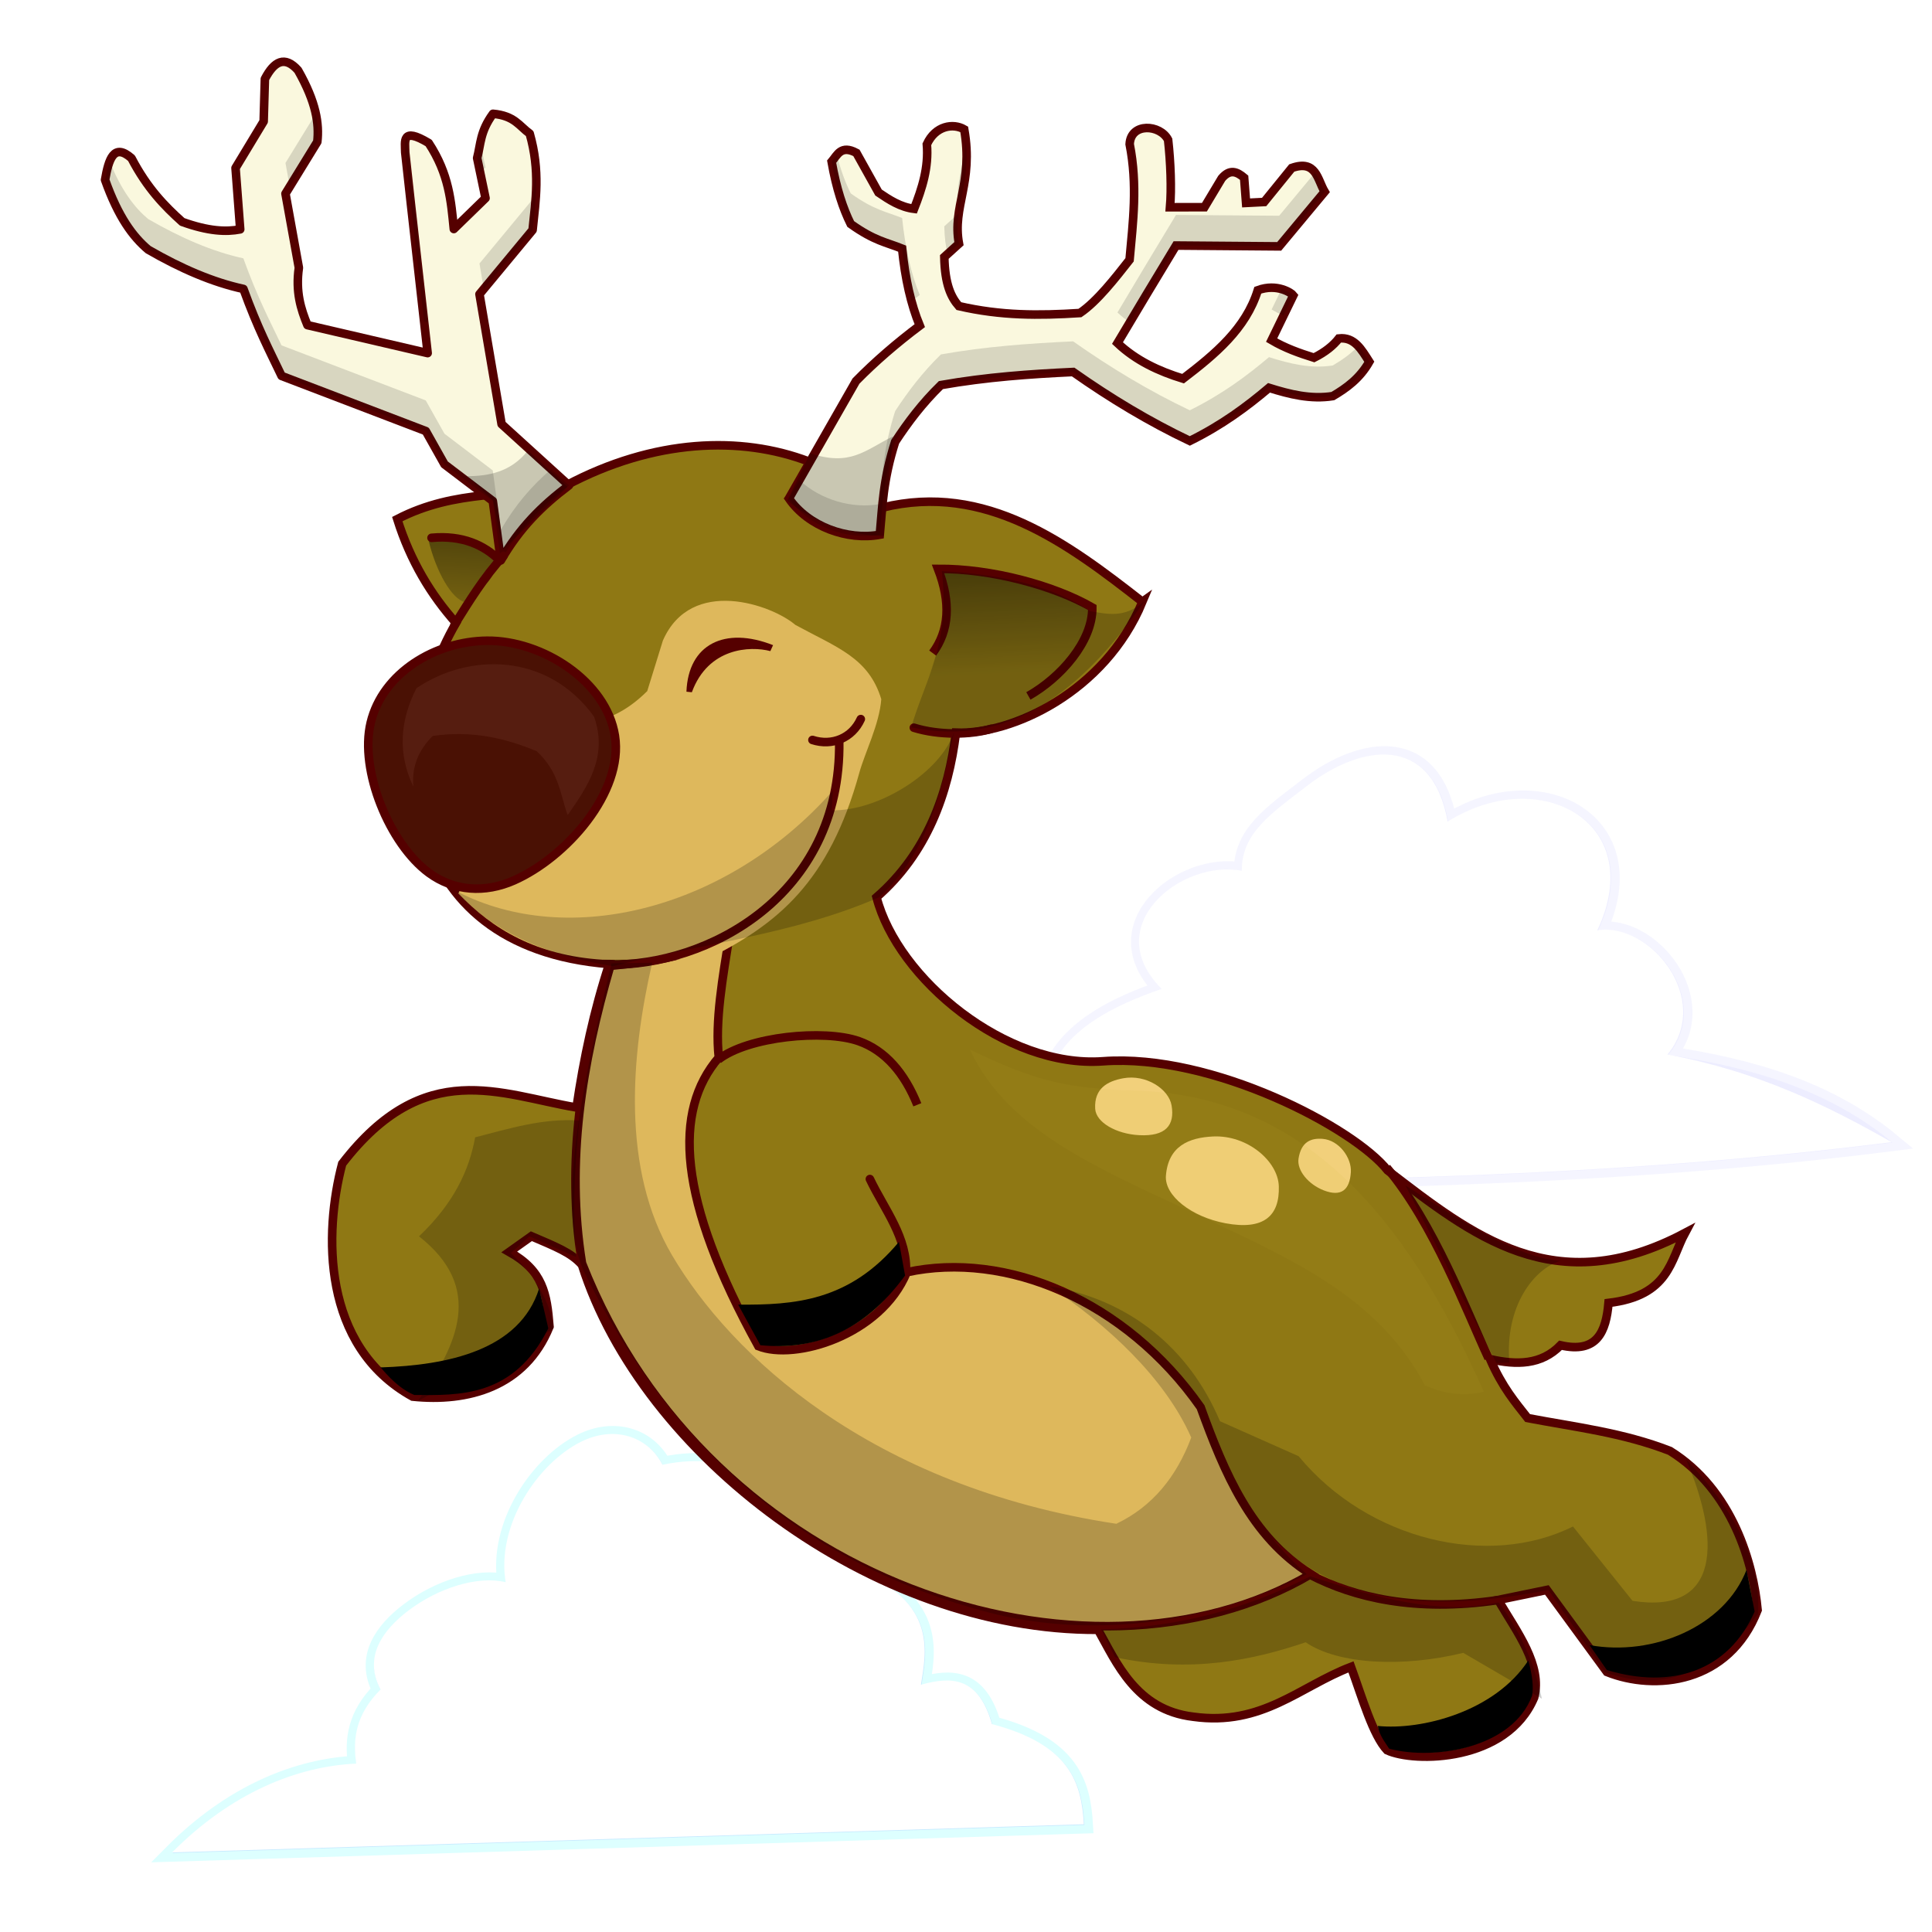 <?xml version="1.0" encoding="UTF-8"?>
<svg version="1.1" viewBox="0 0 400 400" xmlns="http://www.w3.org/2000/svg" xmlns:xlink="http://www.w3.org/1999/xlink">
<defs>
<filter id="j" color-interpolation-filters="sRGB">
<feGaussianBlur stdDeviation="4.528"/>
</filter>
<filter id="i" color-interpolation-filters="sRGB">
<feGaussianBlur stdDeviation="0.952"/>
</filter>
<filter id="h" color-interpolation-filters="sRGB">
<feGaussianBlur stdDeviation="0.952"/>
</filter>
<filter id="g" color-interpolation-filters="sRGB">
<feGaussianBlur stdDeviation="0.952"/>
</filter>
<filter id="k" x="-.116" y="-.151" width="1.232" height="1.302" color-interpolation-filters="sRGB">
<feGaussianBlur stdDeviation="4.718"/>
</filter>
<linearGradient id="c" x1="-7891.8" x2="-7885.3" y1="98.273" y2="228.58" gradientTransform="matrix(-.444 0 0 .444 -3411.3 686.72)" gradientUnits="userSpaceOnUse" xlink:href="#a"/>
<linearGradient id="a">
<stop offset="0"/>
<stop stop-opacity="0" offset="1"/>
</linearGradient>
<linearGradient id="b" x1="-7891.8" x2="-7885.3" y1="98.273" y2="228.58" gradientTransform="matrix(.444 0 0 .444 3709 690.3)" gradientUnits="userSpaceOnUse" xlink:href="#a"/>
<filter id="f" color-interpolation-filters="sRGB">
<feGaussianBlur stdDeviation="2.593"/>
</filter>
<filter id="d" color-interpolation-filters="sRGB">
<feGaussianBlur stdDeviation="6.694"/>
</filter>
<filter id="e" color-interpolation-filters="sRGB">
<feGaussianBlur stdDeviation="6.908"/>
</filter>
</defs>
<g transform="translate(0 -652.36)">
<path transform="matrix(.444 0 0 .444 -136.77 647.52)" d="m474.3 833.59c-1.723-11.514-0.184-23.029 11.345-34.543-8.086-15.197 0.951-27.74 13.098-36.929 13.776-10.421 32.165-16.322 45.264-13.168-4.396-26.54 14.8-55.312 35.112-65.475 15.214-7.612 31.053-2.903 38.073 10.712 17.752-3.788 29.84-0.495 42.382 2.23l47.751 46.744c39.206 14.971 32.407 40.185 30.394 53.636 13.892-3.846 26.765-4.124 33.136 18.358 36.757 9.66 41.763 27.676 42.857 46.721l-425.27 13.132c27.601-27.83 58.401-40.224 85.863-41.416z" fill="#00f" filter="url(#e)" opacity=".366" stroke="#0ff" stroke-width="8"/>
<path d="m73.75 1017.5c-0.765-5.111-0.082-10.221 5.035-15.332-3.589-6.745 0.422-12.313 5.814-16.391 6.114-4.625 14.277-7.245 20.09-5.845-1.951-11.78 6.569-24.55 15.585-29.061 6.753-3.379 13.783-1.288 16.899 4.754 7.879-1.681 13.244-0.22 18.811 0.99l21.194 20.747c17.401 6.645 14.384 17.836 13.49 23.806 6.166-1.707 11.88-1.83 14.707 8.149 16.315 4.288 18.536 12.284 19.022 20.737l-188.76 5.829c12.251-12.352 25.921-17.853 38.11-18.383z" fill="#fff"/>
<path transform="matrix(.444 0 0 .444 -136.77 647.52)" d="m800.58 505.29c8.732-15.681 27.307-25.456 49.438-33.097-29.464-29.301 9.055-60.588 37.384-55.093-0.199-17.616 13.924-26.917 30.62-39.756 24.975-19.206 57.967-24.494 65.396 16.83 43.19-27.216 93.595 0.519 69.803 50.692 24.445-4.063 54.032 32.124 32.729 57.952 38.796 5.728 75.131 16.376 104.55 40.859-133.4 16.852-264.2 18.139-394.97 19.193z" fill="#00f" filter="url(#d)" opacity=".198" stroke="#00f" stroke-width="8"/>
<path d="m218.57 871.79c3.876-6.96 12.12-11.299 21.943-14.69-13.077-13.005 4.019-26.892 16.593-24.453-0.088-7.819 6.18-11.947 13.59-17.646 11.085-8.525 25.729-10.872 29.026 7.47 19.17-12.08 41.542 0.23 30.982 22.5 10.85-1.803 23.982 14.258 14.527 25.722 18.748 3.494 32.973 10.506 46.404 18.135-59.209 7.48-117.27 8.051-175.31 8.519z" fill="#fff"/>
<path d="m236.53 776.95c-7.745 18.71-27.132 27.574-38.618 27.097-1.532 12.587-5.997 24.985-16.433 34.08 4.366 16.885 26.819 35.439 46.9 33.958 22.636-1.669 52.052 13.833 58.921 22.603 17.397 13.304 34.558 27.286 61.559 12.942-3.009 5.603-3.21 13-15.831 14.493-0.514 5.91-2.332 10.52-9.934 8.761-3.99 4.101-9.114 4.117-14.588 2.873 2.592 5.901 5.185 8.884 7.777 12.196 9.821 1.877 19.641 2.982 29.462 6.8 13.071 8.091 17.284 23.536 18.148 32.948-5.929 15.292-21.317 16.782-31.192 12.827l-12.435-16.99-10.102 2.08c3.964 6.734 9.185 13.468 7.462 20.202-5.646 13.373-24.821 13.538-30.453 10.906-2.921-3.148-5.101-10.742-7.462-17.256-10.537 4.011-18.381 12.33-32.681 10.32-11.822-1.398-15.884-11.251-19.69-17.999-46.647 0.231-94.432-36.281-106.85-75.564-2.235-2.55-5.533-3.791-10.474-5.925l-4.575 3.252c6.995 3.928 7.774 8.617 8.325 15.455-5.075 12.559-16.996 15.676-28.339 14.503-18.892-10.463-18.327-33.956-14.579-48.221 17.071-22.182 32.649-14.321 48.516-11.634 1.482-10.095 3.597-20.032 6.768-29.706-44.624-3.51-46.344-45.3-31.721-70.62-5.149-5.796-9.4-12.716-12.161-21.496 12.235-6.331 23.77-4.43 34.914-6.945 18.311-9.743 36.275-10.297 50.21-5.011l15.329 9.567c21.352-5.228 38.266 7.343 53.819 19.51z" fill="#8f7814" stroke="#500" stroke-width="1.775"/>
<path d="m126.36 852.33c8.839-0.889 17.521-2.111 24.695-6.537-1.419 8.934-3.057 18.007-2.23 25.513-9.466 11.011-8.664 29.248 8.185 59.757 7.458 3.026 25.33-2.196 30.725-15.303 20.472-4.446 45.255 5.727 60.841 27.955 4.94 13.595 10.412 26.776 22.827 34.557-45.985 27.037-124.73 2.336-150.91-64.358-3.384-20.977-0.017-41.449 5.865-61.584z" fill="#deb85c" stroke="#500" stroke-width="1.775"/>
<path transform="matrix(.444 0 0 .444 -136.77 647.52)" d="m556.82 350.56c17.37-3.724 32.974 2.427 53.025-17.382l7.31-23.602c13.243-30.158 51.028-16.546 61.753-7.286 19.513 10.621 34.24 15.326 40.078 34.65-0.878 11.72-7.672 24.972-10.222 34.241-14.073 51.163-38.306 70.896-71.32 87.136l-48.475 0.105c-30.714-1.986-51.239-14.163-67.188-30.914z" fill="#deb85c" filter="url(#f)"/>
<path d="m163.34 755.56 13.884-24.302c3.961-4.045 8.395-7.853 13.201-11.475-1.822-4.408-3.024-9.745-3.65-15.947-3.266-1.323-5.739-1.59-10.649-5.104-1.587-3.211-2.957-7.293-3.947-12.892 1.198-1.415 1.946-3.539 5.133-1.829l4.579 8.214c2.249 1.532 4.523 3.012 7.357 3.372 1.661-4.235 3.053-8.547 2.649-13.372 1.781-3.875 5.476-4.401 7.733-3.084 1.957 11.137-2.517 15.977-1.086 23.669l-3.036 2.751c0.12 5.686 1.406 8.341 3.009 10.172 8.737 2.014 16.532 1.981 25.072 1.435 3.565-2.411 7.31-7.237 10.278-11.018 0.716-7.865 1.683-15.481 0.018-23.945 0.227-4.518 6.326-4.103 7.961-0.895 0.521 4.667 0.726 10.152 0.395 13.96l7.124-0.011 3.579-5.974c1.73-2.044 3.209-1.336 4.643-0.13l0.4 5.217 3.742-0.19 5.717-7.043c5.068-1.78 5.291 2.362 6.812 4.918l-9.417 11.312-21.357-0.172c-4.126 6.816-8.206 13.587-12.122 20.193 3.854 3.635 8.537 5.818 13.582 7.368 6.631-5.073 12.994-10.334 15.474-18.313 4.015-1.482 7.019 0.616 7.357 1.066l-4.499 9.269c2.801 1.647 5.67 2.669 8.774 3.641 2.347-1.171 3.994-2.518 5.146-3.988 3.231-0.368 4.712 2.326 6.304 4.826-1.974 3.458-4.694 5.424-7.554 7.109-4.587 0.722-8.915-0.371-13.207-1.713-4.626 3.906-9.697 7.684-16.399 10.996-8.366-3.974-16.39-8.804-24.158-14.272-8.884 0.421-17.864 1.033-27.375 2.708-3.886 3.789-6.846 7.733-9.471 11.733-2.559 8.064-2.627 13.388-3.18 19.247-6.73 1.23-14.819-1.69-18.816-7.506z" fill="#faf8de" stroke="#500" stroke-width="1.775"/>
<path d="m234.52 680.23c-0.364 0.507-0.597 1.153-0.638 1.97 0.466 2.368 0.715 4.676 0.832 6.935 0.129-2.916 0.115-5.864-0.194-8.905zm-34.551 1.304c-0.571 5.603-2.394 9.559-1.442 14.841 0.629-4.243 2.106-8.451 1.442-14.841zm-26.714 2.927c-0.371 0.439-0.711 0.935-1.082 1.373 0.99 5.598 2.366 9.688 3.953 12.899 4.91 3.515 7.387 3.781 10.652 5.104 0.404 4.002 1.046 7.637 1.942 10.902 0.561-0.436 1.134-0.873 1.706-1.304-1.822-4.408-3.022-9.736-3.648-15.937-3.266-1.323-5.743-1.589-10.652-5.104-1.074-2.173-2.047-4.763-2.871-7.934zm69.074 3.246c-0.023 0.42-0.063 0.833-0.097 1.221h0.139c-0.011-0.405-0.025-0.81-0.042-1.221zm29.932 0.388-7.421 8.932-21.36-0.166c-4.126 6.816-8.207 13.589-12.123 20.195 0.807 0.761 1.663 1.439 2.538 2.081 3.135-5.255 6.334-10.568 9.584-15.937l21.36 0.166 9.418-11.304c-0.734-1.233-1.177-2.839-1.997-3.967zm-73.748 8.405-3.01 2.719c0.05 2.379 0.311 4.221 0.707 5.701l2.33-2.108c-0.423-2.273-0.318-4.3-0.028-6.311zm66.813 15.715-2.053 4.23c0.81 0.476 1.63 0.891 2.455 1.276l2.039-4.217c-0.176-0.233-1.063-0.899-2.441-1.29zm-43.151 10.819c-8.884 0.421-17.855 1.03-27.366 2.705-3.886 3.789-6.849 7.735-9.473 11.734-2.559 8.064-2.623 13.393-3.176 19.252-5.666 1.036-12.304-0.866-16.644-4.966l-2.178 3.8c3.998 5.816 12.092 8.734 18.822 7.504 0.554-5.859 0.618-11.188 3.176-19.252 2.625-3.999 5.587-7.931 9.473-11.72 9.511-1.675 18.482-2.298 27.366-2.719 7.769 5.468 15.796 10.299 24.162 14.273 6.702-3.312 11.769-7.08 16.395-10.985 4.292 1.342 8.618 2.428 13.205 1.706 2.861-1.685 5.585-3.643 7.559-7.102-0.73-1.147-1.439-2.331-2.303-3.246-1.579 1.677-3.389 2.908-5.257 4.008-4.587 0.722-8.912-0.378-13.205-1.72-4.626 3.906-9.693 7.687-16.395 10.999-8.366-3.974-16.393-8.805-24.162-14.273z" opacity=".14"/>
<path d="m103.85 740.17 13.95 12.681c-5.629 4.252-10.197 8.773-14.108 15.535l-1.66-12.29-10.003-7.6-3.87-6.89-29.856-11.41c-2.534-5.31-4.966-9.902-7.901-18.013-6.352-1.381-12.947-4.224-19.721-8.139-3.155-2.66-6.193-6.74-8.927-14.449 0.741-4.278 1.812-7.706 5.469-4.484 3.241 6.207 6.842 9.899 10.501 13.184 5.442 1.955 9.092 2.118 12.008 1.548l-0.965-12.707 5.822-9.638 0.255-8.798c1.903-3.658 4.109-4.884 6.856-1.791 3.79 6.658 4.408 11.096 3.997 14.814l-6.59 10.729 2.771 15.337c-0.709 5.004 0.401 8.553 1.777 11.888l24.887 5.79-3.465-30.84-1.181-10.712c-0.012-2.281-0.82-5.358 4.856-1.95 4.261 6.498 4.638 12.133 5.206 17.81l6.565-6.388-1.735-8.304c0.763-2.923 0.581-5.468 3.28-9.165 4.472 0.398 5.445 2.545 7.602 4.101 2.22 7.811 1.226 13.785 0.599 19.968l-10.996 13.276z" fill="#faf8de" stroke="#500" stroke-linecap="round" stroke-linejoin="round" stroke-width="1.775"/>
<path d="m65.374 675.89-6.269 10.209 0.888 4.896 5.701-9.279c0.192-1.732 0.153-3.63-0.319-5.825zm18.864 4.855c-0.569 0.601-0.353 1.986-0.347 3.162l1.179 10.708 2.732 24.329 0.735 0.166-3.468-30.834-0.832-7.532zm15.202 1.123c-0.222 1.071-0.366 2.108-0.652 3.204l0.638 3.038 1.096-1.068-1.082-5.174zm-76.731 3.898c-0.414 1.028-0.706 2.381-0.957 3.828 2.735 7.71 5.777 11.779 8.932 14.439 6.774 3.916 13.358 6.761 19.71 8.142 2.935 8.112 5.372 12.707 7.906 18.018l29.863 11.401 3.87 6.894 10 7.601 1.664 12.303c3.911-6.762 8.477-11.282 14.106-15.535l-3.703-3.357c-3.985 3.454-7.385 7.336-10.403 12.553l-1.68-12.3-9.997-7.6-3.87-6.89-29.863-11.4c-2.534-5.31-4.971-9.906-7.906-18.018-6.352-1.381-12.936-4.226-19.71-8.142-2.792-2.354-5.496-5.82-7.975-11.928zm26.492 0.652-0.43 0.707 0.485 6.436c0.157-0.026 0.319-0.04 0.472-0.069l-0.527-7.074zm61.709 0.513c-0.154 2.269-0.412 4.472-0.638 6.699l-10.999 13.288 0.888 5.257 10.111-12.192c0.429-4.23 1.012-8.363 0.638-13.052z" opacity=".14"/>
<path d="m76.744 802c2.479-10.358 13.442-16.889 24.092-16.987 11.43-0.106 24.702 8.39 26.475 19.682 1.837 11.7-10.092 25.171-20.924 29.96-5.946 2.629-12.362 2.272-17.596-1.585-8.146-6.003-14.403-21.228-12.047-31.07z" fill="#4a1104" stroke="#500" stroke-width="1.775"/>
<path d="m189.2 803.02c5.133 1.608 11.847 1.51 16.029 0.224" fill="none" stroke="#500" stroke-linecap="round" stroke-width="1.775"/>
<path d="m194.81 770.46c11.739-0.129 22.484 2.225 31.833 8.07-2.427 7.817-6.765 13.405-12.778 17.038-7.505 2.866-15.671 4.74-25.556 4.035 4.834-7.437 8.507-17.459 6.501-29.143z" fill="url(#b)"/>
<path d="m102.89 766.88c-4.565-1.81-9.37-3.267-14.123-2.466 1.53 6.248 4.747 12.06 7.579 12.624 2.383-2.799 6.557-3.406 6.545-10.158z" fill="url(#c)"/>
<path d="m193.1 787.57c3.441-4.647 3.798-10.465 1.11-17.437 11.054-0.06 23.951 3.414 31.941 8.005 0.087 7.035-6.559 14.531-13.236 18.309" fill="none" stroke="#500" stroke-width="1.775"/>
<path d="m94.101 781.71c2.999-4.792 6.111-9.888 10.145-14.267" fill="none" stroke="#500" stroke-linecap="round" stroke-width="1.775"/>
<path d="m89.346 763.71c6.449-0.591 10.908 1.543 14.029 4.597" fill="none" stroke="#500" stroke-linecap="round" stroke-width="1.775"/>
<path d="m126.16 852.06c19.925 0.389 48.073-13.941 47.594-46.26" fill="none" stroke="#500" stroke-linecap="round" stroke-width="1.775"/>
<path d="m168.21 805.56c4.059 1.32 8.219-0.389 10.006-4.32" fill="none" stroke="#500" stroke-linecap="round" stroke-width="1.775"/>
<path d="m148.71 871.74c6.102-4.795 21.947-6.328 29.079-3.823 5.487 1.928 9.492 6.622 12.136 13.176" fill="none" stroke="#500" stroke-width="1.775"/>
<path d="m180.1 896.47c3.026 6.348 7.887 12.187 7.45 19.498" fill="none" stroke="#500" stroke-linecap="round" stroke-width="1.775"/>
<path d="m142.12 795.57c0.373-9.836 7.942-13.577 17.934-9.64l-0.56 1.233c-4.159-1.095-12.863-0.739-16.253 8.519z" fill="#500"/>
<path d="m310.03 983.66c-16.974 2.469-29.612-0.515-38.783-5.268" fill="none" stroke="#500" stroke-linecap="round" stroke-width="1.775"/>
<path d="m287.1 894.1c9.777 11.563 16.579 29.804 21.083 39.471" fill="none" stroke="#500" stroke-width="1.775"/>
<path transform="matrix(.416 0 0 .416 3485.4 695.77)" d="m-8171.1 238.18c25.887-17.618 65.117-17.991 88.388 14.142 6.959 19.819-2.98 34.438-13.132 48.992-3.835-10.592-4.104-21.184-15.347-31.776-15.578-6.497-32.228-10.493-51.826-7.61-7.151 7.097-10.528 15.453-9.598 25.244-7.851-16.331-6.792-32.662 1.515-48.992z" fill="#905648" filter="url(#k)" opacity=".428"/>
<path transform="matrix(.444 0 0 .444 -136.77 647.52)" d="m937.95 557.53c-0.523 8.131-4.362 11.616-12.578 8.468-7.233-2.772-12.671-9.378-11.826-14.813 1.246-8.008 5.953-9.667 11.272-9.231 7.55 0.619 13.571 8.756 13.132 15.575z" fill="#f2d07b" filter="url(#g)"/>
<path transform="matrix(.444 0 0 .444 -136.77 647.52)" d="m904.36 564.02c0.445 13.853-6.98 20.651-24.897 17.289-15.774-2.96-28.493-12.821-27.746-22.199 1.101-13.817 10.705-17.737 21.998-18.266 16.032-0.75 30.271 11.557 30.644 23.176z" fill="#f2d07b" filter="url(#h)"/>
<path transform="matrix(.444 0 0 .444 -136.77 647.52)" d="m854.37 526.43c1.55 9.223-2.8 14.439-15.084 13.81-10.814-0.554-20.21-5.997-20.558-12.335-0.513-9.338 5.554-12.827 13.058-14.201 10.651-1.95 21.284 4.991 22.584 12.726z" fill="#f2d07b" filter="url(#i)"/>
<path transform="matrix(.437 0 0 .437 3656.4 694.73)" d="m-7834.9 419.66c83.793-0.192 133.29 58.219 170.85 142.78-9.738 2.255-18.475 1.046-27.82-2.988-21.578-40.425-59.227-58.067-104.44-79.305-47.574-22.348-92.961-40.289-111.19-79.846 32.469 15.868 46.582 17.685 72.6 19.36z" fill="#c6aa2e" filter="url(#j)" opacity=".276"/>
<path d="m78.804 935.47c13.907-0.455 28.771-3.533 32.813-16.327l1.902 8.243c-7.177 14.353-18.533 13.855-27.741 13.791-1.958-0.802-4.174-2.378-6.975-5.707z"/>
<path d="m152.83 922.47c11.538 0.084 22.996-0.632 33.289-12.998l1.268 6.975c-8.822 12.032-19.03 15.467-29.96 14.425z"/>
<path d="m285.26 1009.7c9.047 0.923 24.233-2.952 31.161-13.563 0.887 3.21 1.093 5.569 0.785 7.286-4.037 10.886-20.299 13.455-29.592 10.985-0.918-1.436-1.999-2.708-2.354-4.708z"/>
<path d="m329.09 992.96c13.119 2.399 27.985-3.854 32.506-15.58l1.681 8.631c-5.4 12.343-17.199 16.167-30.6 12.106z"/>
<path d="m227.98 989.71c16.69-0.422 30.755-4.593 43.266-10.985 13.199 4.157 26.392 8.233 39.007 5.38 4.956 6.651 7.59 13.301 8.967 19.952l-16.265-9.492c-12.511 3.064-25.927 2.412-32.627-2.188-10.573 3.59-23.775 6.511-39.478 3.088z" opacity=".198"/>
<path d="m135.03 851.68-8.419 0.125c-4.693 19.812-12.26 50.681-5.506 64.22 11.966 23.988 34.145 56.741 82.584 69.92 22.275 6.061 47.405 2.393 66.883-7.67-2.852-2.474-5.343-5.141-7.559-7.962 13.906 14.545 33.701 15.933 57.576 11.235l11.693 17.005c12.865 4.713 23.049-0.715 31.694-12.039 0.701-11.618-5.484-22.094-14.897-32.027 7.021 16.415 7.414 32.229-11.082 29.308l-12.331-15.396c-17.4 8.701-42.356 2.951-56.799-14.55l-16.284-7.24c-6.441-15.266-18.984-25.289-35.355-27.963 11.882 7.876 23.953 18.957 29.405 31.347-3.041 8.077-7.987 14.254-15.507 17.851-51.107-7.755-79.918-35.133-91.974-55.578-10.552-17.894-8.536-41.373-4.12-60.586z" opacity=".198"/>
<path d="m290.98 897.8c12.894 8.153 23.642 15.136 32.17 15.58-5.55 1.598-11.623 9.447-10.648 21.073l-2.69 0.112z" opacity=".198"/>
<path d="m86.752 908.33c7.196-6.834 10.385-13.667 11.62-20.501 7.028-1.795 13.958-3.981 21.559-3.486-1.214 11.395-1.248 20.429-0.673 28.246l-9.648-4.257-3.844 3.458c4.842 4.687 8.173 9.805 8.838 15.686l-28.076 14.928c8.346-11.805 13.717-23.45 0.224-34.075z" opacity=".198"/>
<path d="m94.498 836.87c23.291 12.128 56.331 3.646 77.928-20.803l-0.226 4.06c9.726 0.2 22.598-7.883 25.334-16.229-2.669 12.528-5.43 25.016-15.535 34.24-17.651 7.702-36.754 9.598-55.164 14.267-13.012-2.201-24.384-6.59-32.338-15.535z" opacity=".198"/>
<path d="m195 770.61c13.177 0.664 23.448 3.404 30.708 8.295 3.479 0.52 6.849 1.591 11.141-1.954-12.795 18.47-27.816 30.262-48.189 25.997 2.861-9.907 8.107-17.033 6.341-32.338z" opacity=".198"/>
<path d="m167.73 746.2c8.282 2.768 11.28-0.558 17.12-3.487l-1.902 20.607c-6.658-0.124-13.316-2.104-19.973-7.292z" opacity=".198"/>
<path d="m96.717 750.95c4.333-9e-3 9.082-0.818 12.597-5.335l8.169 7.554-13.316 12.998-2.089-10.212z" opacity=".198"/>
</g>
</svg>
